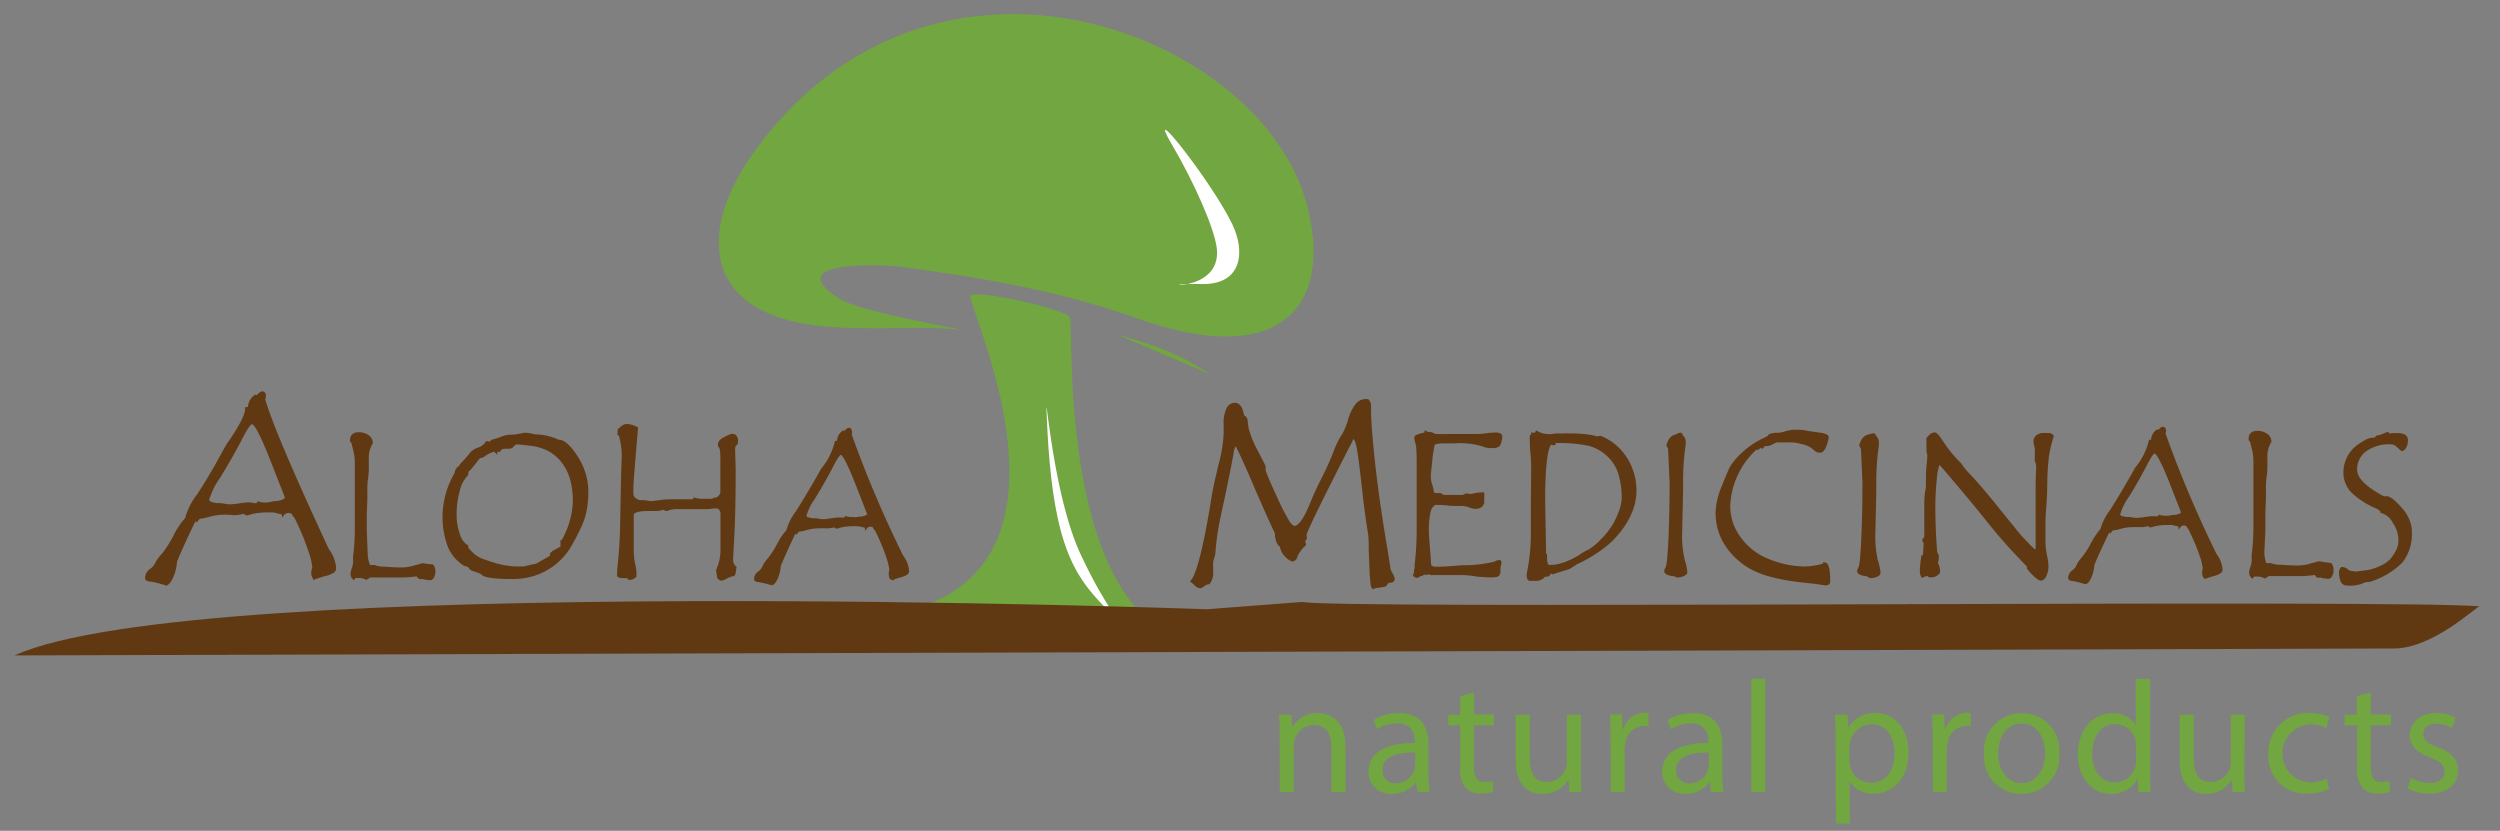<svg id="Layer_1" data-name="Layer 1" xmlns="http://www.w3.org/2000/svg" viewBox="0 0 270.82 90"><rect x="0" y="0" width="270.82" height="90" fill="#808080" stroke="none"/><defs><style>.cls-1{fill:#72a641;}.cls-2{fill:#fff;}.cls-3,.cls-4{fill:#603913;}.cls-3{stroke:#603913;stroke-width:0.27px;}.cls-4{fill-rule:evenodd;}</style></defs><title>Aloha Medicinals Natural Products</title><path class="cls-1" d="M115.88,34.34c.5.52-1.28,26.35,9.82,33.9,2.66,1.81-32.21-1.2-30.3-1.46,23.44-3.24,10.41-31.07,9.7-34.69C104.93,31.23,114.86,33.27,115.88,34.34Z"/><path class="cls-1" d="M90.85,32.32c2.35,1.54,14.32,3.51,13.18,3.39-4-.41-6.48,0-12.71-.21C76,35,75.22,25.38,81.72,16.41c19.4-26.75,54.84-12.79,59.81,5.61,3,11-2.72,18.05-18.27,12.49-10.2-3.65-20.59-4.87-25.68-5.62C96.7,28.76,84.15,27.93,90.85,32.32Z"/><path class="cls-2" d="M127,15.75c2.31,3.91,4.54,8.93,4.81,11.12.64,5.26-8.22,3.78-1.63,3.9,4.43.09,4.73-3.57,3.3-6.5C131.21,19.58,123.77,10.24,127,15.75Z"/><path class="cls-1" d="M120.45,36c.81.5,6.06,1.33,10.49,4.48"/><path class="cls-2" d="M117.3,60.54a47.74,47.74,0,0,0,3.78,6.63c-4.25-4.25-7.14-6.64-7.71-22.74C113.29,42.13,114.17,54.37,117.3,60.54Z"/><path class="cls-3" d="M155.45,47.15l.49,0a6.16,6.16,0,0,0,.7,0l2.54,0,1,0a7.59,7.59,0,0,0,.83-.08,7.9,7.9,0,0,1,1-.08q.6,0,.6.31s0,.17-.08.45a.8.8,0,0,1-.25.54,1,1,0,0,1-.5.11l-.66,0a8.29,8.29,0,0,0-3.61-.5l-1.18,0a3.71,3.71,0,0,0-.81.08,1.27,1.27,0,0,0-.23.14,15.87,15.87,0,0,0-.28,1.89q-.15,1.37-.15,1.55a2.81,2.81,0,0,0,.15.95,3.14,3.14,0,0,1,.18.74q0,.3.53.3h.18a.26.26,0,0,1,.14,0l.15.11a.69.69,0,0,0,.37.09l.65,0,.66,0,.2,0,.22,0a.77.77,0,0,0,.51-.16l.6.06a4.87,4.87,0,0,1,1.25-.18.73.73,0,0,1,0,.21,2.85,2.85,0,0,1,0,.29,2.85,2.85,0,0,0,0,.29.83.83,0,0,0,0,.23q-.16.5-.85.5a2.17,2.17,0,0,1-.63-.16,2.68,2.68,0,0,0-.92-.16l-.65,0c-.16,0-.45,0-.85-.05s-.73-.06-1-.06h-.32A1.74,1.74,0,0,0,155,55a2.46,2.46,0,0,0-.23.83,8.58,8.58,0,0,0-.12,1.47q0,.55.09,1.69t.13,1.73a2.67,2.67,0,0,0,.07.63l.15.07a.51.51,0,0,1,.17.1l.65,0q.55,0,1.54-.08l1-.08.31,0h.39a14.83,14.83,0,0,0,2.79-.39,1.25,1.25,0,0,1,.45-.18c.09,0,.13.07.13.22l-.11.43,0,.39c0,.27-.06.43-.19.49a2,2,0,0,1-.76.09q-.42,0-1.34-.07a10.74,10.74,0,0,0-1.93-.18l-2.77,0H155a.78.78,0,0,0-.23-.11.15.15,0,0,0-.13.07.12.12,0,0,1-.15,0l-.16,0a.4.4,0,0,0-.29.13.71.71,0,0,0-.45.21h-.08a.37.37,0,0,1-.31-.17.45.45,0,0,0,.11-.27l0-.19a.43.43,0,0,1,.07-.24.09.09,0,0,1,0-.09s0-.14,0-.32a32.39,32.39,0,0,0,.22-3.83l0-2.22,0-1.56v-.54l0-2.93q0-1.07-.07-1.86a4.38,4.38,0,0,1-.19-.81.21.21,0,0,1,.11-.18,6,6,0,0,1,1-.29l0-.14.19.1.16,0A1.29,1.29,0,0,1,155.45,47.15Z"/><path class="cls-3" d="M173.38,47.35a5.94,5.94,0,0,1,2.76,2.32,6.41,6.41,0,0,1,1,3.49,6,6,0,0,1-.19,1.47,7.4,7.4,0,0,1-.58,1.47,8.72,8.72,0,0,1-.93,1.43,10.5,10.5,0,0,1-1.25,1.32A12.6,12.6,0,0,1,172.62,60a14.38,14.38,0,0,1-1.85,1l-.78.51-1,.31-.78.25a.28.28,0,0,0-.43.17.64.64,0,0,1-.19.1h-.31a.71.71,0,0,1-.37.33,1.12,1.12,0,0,1-.4.12l-.33,0-.35,0h-.08q-.24,0-.24-.52a3.11,3.11,0,0,1,.07-.39,21.68,21.68,0,0,0,.39-4.2l0-3.37L166,51a15.64,15.64,0,0,0-.07-1.83,12.17,12.17,0,0,1-.07-1.5,1.47,1.47,0,0,1,0-.43A.23.23,0,0,0,166,47h.39l.07-.19a2.59,2.59,0,0,0,1.3.34,2.06,2.06,0,0,0,.39,0l.31-.06.32,0,.34,0,.27,0a6.22,6.22,0,0,1,.74,0,13.75,13.75,0,0,1,1.94.12c.53.08.79.14.79.19l.19,0Zm-5.92,12.78a2.69,2.69,0,0,0,0,.39q0,.82.43.82a5,5,0,0,0,1.61-.31,8.11,8.11,0,0,0,1.81-.91,5.64,5.64,0,0,1,.85-.48,6.3,6.3,0,0,0,1.34-1.11,8.42,8.42,0,0,0,1.1-1.31,7.39,7.39,0,0,0,.77-1.47,5.33,5.33,0,0,0,.44-1.63,9.47,9.47,0,0,0-.38-2.87,4.53,4.53,0,0,0-1.31-2,4.78,4.78,0,0,0-2.1-1.11,16.53,16.53,0,0,0-3.56-.28l-.09.23h-.09a.65.65,0,0,1-.3-.07q-.73.72-.73,6.33l.1,5.49,0,.09A.23.23,0,0,0,167.46,60.13Z"/><path class="cls-3" d="M181.48,62.31q-1.06-.1-1.06-.45a.49.49,0,0,1,.08-.24,1.5,1.5,0,0,0,.13-.32,10.15,10.15,0,0,0,.14-1.23q.09-1.05.16-3.2t.07-4.57l-.16-3.63v0a.59.59,0,0,0-.09-.25.59.59,0,0,1-.09-.24,3.44,3.44,0,0,1,.19-.43,1,1,0,0,1,.66-.54A4.43,4.43,0,0,1,182,47a.15.15,0,0,1,.15.13.25.25,0,0,0,.1.16.8.8,0,0,1,.22.64s0,.11,0,.25a27.77,27.77,0,0,0-.28,4.09l0,.84-.1,4.57a11.57,11.57,0,0,0,.28,3,5.56,5.56,0,0,1,.28,1.31q0,.17-.32.3a1.41,1.41,0,0,1-.53.13h-.07A.32.32,0,0,1,181.48,62.31Z"/><path class="cls-3" d="M198.13,63q0,.28-.39.28l-1.15-.17q-2.31-.24-3.1-.39a20.24,20.24,0,0,1-2-.46,9.73,9.73,0,0,1-2-.85A8,8,0,0,1,188,60.25a7.26,7.26,0,0,1-1.1-1.38,6.4,6.4,0,0,1-.69-1.58,6.69,6.69,0,0,1-.23-1.79,7.94,7.94,0,0,1,.67-2.81q.67-1.69.9-2.11a7.58,7.58,0,0,1,1.14-1.35,8.79,8.79,0,0,1,2.47-1.68q.55-.27.55-.4a2.17,2.17,0,0,1,.8-.13,2.62,2.62,0,0,0,.92-.17,4.08,4.08,0,0,1,1.34-.16,3.66,3.66,0,0,1,.76.07q.34.07.89.14l.84.12a2.12,2.12,0,0,1,.5.14c.14.06.21.13.21.22a4.09,4.09,0,0,1-.23.84q-.23.69-.61.69a.82.82,0,0,1-.43-.14,2.61,2.61,0,0,0-1.36-.76,6.12,6.12,0,0,0-1.17-.22q-.24,0-.7,0l-.65,0-.23,0a.9.9,0,0,0-.37.09l-.37.19a1.55,1.55,0,0,1-.31.11,1.21,1.21,0,0,1-.28,0h-.11l-.16.17a.78.78,0,0,0-.56.24h-.23a8.88,8.88,0,0,0-2.9,6.21,5.83,5.83,0,0,0,1.15,3.48,7,7,0,0,0,3.13,2.41,10.6,10.6,0,0,0,4,.81,8,8,0,0,0,1.21-.14q.83-.14.83-.31.5,0,.5,1.72Z"/><path class="cls-3" d="M202.37,62.31q-1.06-.1-1.06-.45a.49.49,0,0,1,.08-.24,1.5,1.5,0,0,0,.13-.32,10.15,10.15,0,0,0,.14-1.23q.09-1.05.16-3.2t.07-4.57l-.16-3.63v0a.59.59,0,0,0-.09-.25.59.59,0,0,1-.09-.24,3.44,3.44,0,0,1,.19-.43,1,1,0,0,1,.66-.54,4.43,4.43,0,0,1,.53-.14.15.15,0,0,1,.15.13.25.25,0,0,0,.1.16.8.8,0,0,1,.22.64s0,.11,0,.25a27.77,27.77,0,0,0-.28,4.09l0,.84-.1,4.57a11.57,11.57,0,0,0,.28,3,5.56,5.56,0,0,1,.28,1.31q0,.17-.32.3a1.41,1.41,0,0,1-.53.13h-.07A.32.32,0,0,1,202.37,62.31Z"/><path class="cls-3" d="M222.34,47.24l-.2.71a10.07,10.07,0,0,0-.37,2q-.11,1.08-.13,2.52t-.11,2.49q-.08,1-.08,1.71l0,1.21,0,.83a7.87,7.87,0,0,0,.16,1.46,7.33,7.33,0,0,1,.16,1.11,2.38,2.38,0,0,1-.21,1.06c-.14.28-.3.42-.48.42s-.76-.41-1.38-1.23v-.22q-2.46-2.52-4.08-4.55t-3.52-4.28q-1.9-2.25-1.95-2.25c-.07,0-.15.06-.22.19a6.82,6.82,0,0,0-.26,1.53,29.64,29.64,0,0,0-.15,3.22q0,2.07.2,4.69l.17.31v.25q0,.36-.1.45v0a1.8,1.8,0,0,0,.12.4,1.81,1.81,0,0,1,.12.62V62a1.05,1.05,0,0,1-.94.41c-.1,0-.16-.06-.19-.18a3.06,3.06,0,0,0-.66.2,1.29,1.29,0,0,1-.13-.67,11.31,11.31,0,0,1,.16-1.47.14.14,0,0,0,.15-.1,3,3,0,0,0,.06-.56q0-.46.07-.79a.58.58,0,0,1-.17-.32l0-.07a.52.52,0,0,0,.21-.48l0-1.32,0-1.77a10.08,10.08,0,0,1,.09-1.63,4.32,4.32,0,0,0,.09-.63c0-.12,0-.3,0-.56s0-.4,0-.43a9.49,9.49,0,0,1,.07-1.25,8.4,8.4,0,0,0,.07-1.15l-.09-.38a2,2,0,0,0,0-.53c0-.34,0-.61,0-.81a1.63,1.63,0,0,1,.2-.23l.18-.17.08-.06.29-.08q.22,0,.77.85a14.5,14.5,0,0,0,2,2.45s0,0,0,0a9,9,0,0,0,1.2,1.43q1.2,1.31,2.8,3.3l1,1.24q.52.63,1,1.24t1.22,1.35a5.27,5.27,0,0,0,.82.79l.18,0q.09,0,.09-.14l0-.76,0-1.43,0-1.93q0-1.13,0-3l.05-1.63a1.39,1.39,0,0,0-.14-.8.49.49,0,0,1,0-.16,1.62,1.62,0,0,1,0-.28,1.45,1.45,0,0,0,0-.24.35.35,0,0,0,0-.14,3.12,3.12,0,0,0,0-.43,1.18,1.18,0,0,0-.07-.42,1.32,1.32,0,0,1-.07-.45.68.68,0,0,1,.27-.56,1.11,1.11,0,0,1,.71-.21l.23,0H222A.61.61,0,0,1,222.34,47.24Z"/><path class="cls-3" d="M234.44,46.95A124.73,124.73,0,0,0,240,60.09a3.06,3.06,0,0,1,.63,1.59.41.41,0,0,1-.11.28,2.19,2.19,0,0,1-.77.32q-.67.2-.88.29a.61.61,0,0,1-.17-.39,1.87,1.87,0,0,1,0-.38l.06-.17a6.56,6.56,0,0,0-.36-1.5,21.47,21.47,0,0,0-1.24-2.9A.52.52,0,0,1,237,57q-.09-.21-.47-.21a.57.57,0,0,0-.41.21q0-.09-.46-.17l-.33-.09H235a6.45,6.45,0,0,0-1.57.13L233,57a.27.27,0,0,1-.24-.17,2.8,2.8,0,0,1-1,.14,4.85,4.85,0,0,0-.65,0,5.11,5.11,0,0,0-1.36.17,4.71,4.71,0,0,1-.81.18q-.18,0-.35.28l-.16-.11q-1.13,2.33-1.68,3.67a4,4,0,0,1-.35,1.41c-.19.39-.36.58-.51.58h0a9.14,9.14,0,0,0-1.54-.37.19.19,0,0,1-.18-.2.89.89,0,0,1,.39-.68,1.43,1.43,0,0,0,.44-.48,3.55,3.55,0,0,1,.66-1,10.54,10.54,0,0,0,1-1.57,6.79,6.79,0,0,1,1-1.47,5.94,5.94,0,0,1,1.06-2.09q1-1.6,1.81-3t.85-1.52a7.28,7.28,0,0,0,1.53-3v0c.17,0,.25,0,.25-.11v-.11a1.28,1.28,0,0,1,.54-.89l.16.07c.19-.24.34-.37.45-.37s.2.1.2.3A.75.75,0,0,1,234.44,46.95ZM235,56a2.35,2.35,0,0,1,.64-.09q.76-.14.76-.43s-.43-1.11-1.28-3.28S233.68,49,233.42,49s-.54.51-1.08,1.54-1.13,2.08-1.8,3.16a6.66,6.66,0,0,0-1,2q0,.25.33.34l.39.09.21,0a3.25,3.25,0,0,1,.51.05,3.11,3.11,0,0,0,.44.06,6.71,6.71,0,0,0,.87-.09,7.44,7.44,0,0,1,.76-.09,2,2,0,0,1,.38,0l.29,0a.23.23,0,0,0,.22-.15,1.67,1.67,0,0,0,.5.09l.34,0Z"/><path class="cls-3" d="M252.46,61.12a.9.9,0,0,1,.19.59,1.2,1.2,0,0,1-.14.65c-.09.14-.19.21-.29.21a3.42,3.42,0,0,1-.53-.07c-.25,0-.38-.12-.38-.21l-.09.16h-.07a.28.28,0,0,1-.21-.14l-.14-.17a10.49,10.49,0,0,1-1.75.13H247q-.45,0-1.29,0a1.33,1.33,0,0,1-.37.25h0a1.59,1.59,0,0,0-.84-.19l-.35,0a.6.6,0,0,0-.17.17.65.65,0,0,1-.2-.45,1.84,1.84,0,0,1,.09-.5,2.4,2.4,0,0,0,.18-1.1v-.29a25.15,25.15,0,0,0,.19-3.5l0-4.07c0-.18,0-.44,0-.76s0-.55,0-.69l0-1.27a5.13,5.13,0,0,0-.17-1.25q-.17-.67-.2-.84l-.15-.15v-.07q0-.75.8-.75a1.66,1.66,0,0,1,1,.29.88.88,0,0,1,.4.74,3.09,3.09,0,0,0-.43,1.8l0,1a7.94,7.94,0,0,1-.08,1,7.86,7.86,0,0,0-.08.94q0,.19,0,.66t0,.75l-.06,1.47v2l-.11,2.29a3.46,3.46,0,0,0,.25,1.38l.56,0a2.8,2.8,0,0,0,1.11.18q1.07.08,1.54.08a5,5,0,0,0,1.93-.29l.07,0a1.11,1.11,0,0,0,.27-.08,1.13,1.13,0,0,1,.4-.08l.28.06Z"/><path class="cls-3" d="M260.21,48.73a4.07,4.07,0,0,1-.45-.39A1.1,1.1,0,0,0,259,48a4.41,4.41,0,0,0-2.79.8,2.54,2.54,0,0,0-1,2.1q0,1.42,3,3a2.8,2.8,0,0,1,.46,0,2.33,2.33,0,0,1,.87.64,7.07,7.07,0,0,1,.94,1.06,4,4,0,0,1,.49,1,2.94,2.94,0,0,1,.17,1,4.86,4.86,0,0,1-1,3.25,8.39,8.39,0,0,1-3.51,2.07.78.78,0,0,0-.24,0,1.46,1.46,0,0,0-.56.19,4,4,0,0,1-1.55.19.61.61,0,0,1-.59-.35,2.42,2.42,0,0,1-.17-1,.64.64,0,0,1,.16-.39h.09a.85.85,0,0,1,.6.34,5.58,5.58,0,0,0,.83.15l1-.12a5.41,5.41,0,0,0,1.75-.53,3.37,3.37,0,0,0,1.12-.79,6.32,6.32,0,0,0,.59-.9,2.45,2.45,0,0,0,.29-1.2,3.43,3.43,0,0,0-.62-1.93A2.17,2.17,0,0,0,258,55.45v0q0-.19-.5-.48a8.46,8.46,0,0,1-2.73-1.76,3,3,0,0,1-.78-2.05,3.43,3.43,0,0,1,.13-.93,3.69,3.69,0,0,1,.37-.87,3.56,3.56,0,0,1,.6-.76,5,5,0,0,1,1-.7,2.16,2.16,0,0,1,.85-.35h.34l.24-.25a2.12,2.12,0,0,0,.65-.18l.46-.19a.35.35,0,0,1,.15.19,3,3,0,0,1,.63-.07h.23a1.87,1.87,0,0,1,.79.13.56.56,0,0,1,.28.56,1.46,1.46,0,0,1-.16.67Q260.39,48.7,260.21,48.73Z"/><path class="cls-3" d="M148.16,43.37a.9.9,0,0,1,.23.48v.54q0,1.36.26,4.06t.64,5.43q.39,2.73.77,5t.42,2.62a1.43,1.43,0,0,0,.25.65,1.91,1.91,0,0,1,.22.59c0,.17-.16.26-.48.26h-.11l-.3.4a5.36,5.36,0,0,1-.75.14,1.3,1.3,0,0,0-.55.14s-.06-.05-.1-.16a3.84,3.84,0,0,1-.08-.48c0-.21-.05-.47-.07-.79l-.1-2.58q0-1.55-.1-2-.25-1.58-.47-3.29l-.3-2.67q-.27-2.36-.45-3.28t-.5-1.1q-5.19,10.13-5.19,10.61a2.42,2.42,0,0,0,.05.34,2.87,2.87,0,0,0-.23.41.49.49,0,0,1,.12.31,3.36,3.36,0,0,0-1,1.48.57.57,0,0,1-.37.21,2,2,0,0,1-.58-.41,1.89,1.89,0,0,1-.62-1.14.67.67,0,0,1-.18-.15,1.15,1.15,0,0,1-.15-.23,2.79,2.79,0,0,1-.11-.3l-.08-.38c0-.14,0-.29-.07-.47l-.69-1.47-1.32-3q-1.47-3.48-2.26-5a1.84,1.84,0,0,0-.21.21,2.38,2.38,0,0,0-.21.79q-.32,1.75-.81,4.08L132,56.4a27.18,27.18,0,0,0-.47,3.48,2.86,2.86,0,0,1-.13.55,2.15,2.15,0,0,0-.12.6s0,.12,0,.29a3.17,3.17,0,0,1,0,.52,1.79,1.79,0,0,1-.34,1.32,1,1,0,0,0-.54.22.92.92,0,0,1-.38.21h0a.81.81,0,0,1-.51-.27,4,4,0,0,0-.41-.35q1-1.14,2.28-9.1.18-1.15.74-3.46a16,16,0,0,0,.57-3.38l0-1.21a3.26,3.26,0,0,1,.29-1.51.87.87,0,0,1,.78-.54q.69,0,.89,1.32a.54.54,0,0,1,.37.46,8.32,8.32,0,0,0,.14,1,11.36,11.36,0,0,0,1,2.38l.81,1.59V51q.25.74,1.23,2.86a24.33,24.33,0,0,0,1.37,2.68q.38.56.66.56.84,0,2-3,.22-.56,1.06-2.27A27.49,27.49,0,0,0,144.57,49a9.31,9.31,0,0,1,1-2,7.82,7.82,0,0,0,.59-1.5,4.81,4.81,0,0,1,.79-1.64,1.23,1.23,0,0,1,.93-.49A1.5,1.5,0,0,1,148.16,43.37Z"/><path class="cls-3" d="M46.84,61.27a.9.9,0,0,1,.19.59,1.21,1.21,0,0,1-.14.65c-.09.14-.19.21-.29.21a3.4,3.4,0,0,1-.53-.07c-.25,0-.38-.12-.38-.21l-.09.16h-.07a.28.28,0,0,1-.21-.14l-.14-.17a10.51,10.51,0,0,1-1.75.13h-2.1q-.45,0-1.29,0a1.33,1.33,0,0,1-.37.25h0a1.58,1.58,0,0,0-.84-.19l-.35,0a.58.58,0,0,0-.17.17.65.65,0,0,1-.2-.45,1.82,1.82,0,0,1,.09-.5,2.39,2.39,0,0,0,.18-1.1v-.29a25.24,25.24,0,0,0,.19-3.5l0-4.07q0-.28,0-.76c0-.32,0-.55,0-.69l0-1.27a5.15,5.15,0,0,0-.17-1.25q-.17-.67-.2-.84l-.15-.15v-.07q0-.75.8-.75a1.65,1.65,0,0,1,1,.29.88.88,0,0,1,.4.74,3.08,3.08,0,0,0-.43,1.8l0,1a8,8,0,0,1-.08,1,7.86,7.86,0,0,0-.08.94q0,.19,0,.66t0,.75l-.06,1.47v2L39.7,60A3.46,3.46,0,0,0,40,61.34l.56,0a2.81,2.81,0,0,0,1.11.18q1.07.08,1.54.08a5,5,0,0,0,1.93-.29l.07,0a1.11,1.11,0,0,0,.27-.08,1.12,1.12,0,0,1,.4-.08l.28.06Z"/><path class="cls-3" d="M60.52,47.78q.77-.06,1.93,1.71a6.94,6.94,0,0,1,1.15,3.87,10,10,0,0,1-.2,2,7.15,7.15,0,0,1-.6,1.76,22.23,22.23,0,0,1-1.21,2.28,7.09,7.09,0,0,1-1.78,1.86,7.38,7.38,0,0,1-2,1,7.76,7.76,0,0,1-2.33.33q-3.08,0-3.31-.54l-.66-.24a2,2,0,0,1-.48-.19l-.29-.35-.41-.1a4.32,4.32,0,0,1-1.7-2,9.23,9.23,0,0,1,.66-7.73,2,2,0,0,0,.14-.39.7.7,0,0,1,.27-.39.53.53,0,0,0,.23-.28q.94-1,1.11-1.28a1.9,1.9,0,0,1,.8-.49,1.59,1.59,0,0,0,.83-.61.17.17,0,0,1,.19-.08L53,48l.09,0,.16-.18c.06-.06.1-.08.12-.07a6.87,6.87,0,0,0,.85-.27,3.38,3.38,0,0,1,.94-.25,5,5,0,0,0,1-.09l.72-.13a2.71,2.71,0,0,1,.61.08l.48.1A6.25,6.25,0,0,1,60.52,47.78Zm.33,11a9.4,9.4,0,0,0,1.34-4.46,8.82,8.82,0,0,0-.32-2.48A5.42,5.42,0,0,0,60.94,50a4.89,4.89,0,0,0-1.43-1.23,5.61,5.61,0,0,0-2.09-.62Q56.16,48,55.92,48a.68.68,0,0,0-.2.12,1.3,1.3,0,0,0-.3.29.88.88,0,0,1-.37.07l-.37,0a.66.66,0,0,0-.61.34l-.07,0s-.07,0-.09-.11l-.17.09v.15s0,0-.08-.08-.06-.08-.1-.08h0a3.1,3.1,0,0,0-1.23.61,2.24,2.24,0,0,1-.41.12,5.49,5.49,0,0,0-.4.49l-.44.56a3,3,0,0,1-.33.34.63.63,0,0,0-.16.49,3.65,3.65,0,0,0-.92,1.76,9.57,9.57,0,0,0-.34,2.57,6.29,6.29,0,0,0,.37,2.2,2.1,2.1,0,0,0,.9,1.24v.23a7.65,7.65,0,0,0,.73.74,3.4,3.4,0,0,0,1.13.6q.74.26,1.26.41a9.31,9.31,0,0,0,1.15.25,8.19,8.19,0,0,0,1.27.1l.6,0,.79-.19.56-.11a5.23,5.23,0,0,0,.59-.33l.8-.45a.51.51,0,0,0,.17-.12.32.32,0,0,0,.07-.2V60a1.18,1.18,0,0,1,.43-.32l.59-.33a.35.35,0,0,0,.22-.3A.52.52,0,0,0,60.86,58.79Z"/><path class="cls-3" d="M77.92,48.32a.7.7,0,0,1,0-.22q0-.35.64-.66a4.2,4.2,0,0,1,.72-.31h.09a.39.39,0,0,1,.32.18.74.74,0,0,1,.13.45,1,1,0,0,1-.07.34q-.25.09-.25.65l.06,2.06q0,4.42-.14,7.08t-.14,2.74a1.09,1.09,0,0,0,.37.84q-.05.32-.09.55t-.1.25a2.61,2.61,0,0,0-.77.28,1.71,1.71,0,0,1-.56.22c-.06,0-.16-.06-.3-.19l-.13-.79a5.35,5.35,0,0,0,.48-2.43V59l0-3.52a.63.63,0,0,0-.14-.29.55.55,0,0,0-.33-.24,2.17,2.17,0,0,0-.44,0l-.56.07H75.52q-1.9,0-2.37,0a2.62,2.62,0,0,0-.69.12l-.25.08a.28.28,0,0,1-.27-.17,2.29,2.29,0,0,1-.8.17l-.89,0q-1.73,0-1.73.59V56l0,.88,0,1,0,1.7A7.18,7.18,0,0,0,68.65,61a6.69,6.69,0,0,1,.16,1l0,.43-.39.25a2,2,0,0,0-.86-.19,2.12,2.12,0,0,0-.37,0c-.08-.09-.15-.13-.2-.13l0,0a1.4,1.4,0,0,1,0-.34s0-.12,0-.29a48.5,48.5,0,0,0,.32-4.94l.11-5.51.07-1.88a8.86,8.86,0,0,0-.34-2.33L66.91,47a.12.12,0,0,0,.13-.13V46.7c0-.12,0-.2.13-.21a1,1,0,0,1,.75-.43,2.84,2.84,0,0,1,1.06.32q-.5,5.85-.5,6.42s0,.16,0,.34,0,.28,0,.29l0,.11a.68.68,0,0,0,.31.53,1,1,0,0,0,.64.24h.14a3.52,3.52,0,0,1,.5.05,3.41,3.41,0,0,0,.49.06l.85-.1a9.67,9.67,0,0,1,1.12-.1q1,0,1.73,0l.76,0a.22.22,0,0,0,.21-.17,3.3,3.3,0,0,0,.85.12H77.2a.31.31,0,0,1,.22-.12.78.78,0,0,0,.58-.32.84.84,0,0,0,.17-.4v-.63l0-2.18v-.52Q78.2,48.39,77.92,48.32Z"/><path class="cls-3" d="M92.13,47.1a124.87,124.87,0,0,0,5.58,13.14,3,3,0,0,1,.63,1.59.41.41,0,0,1-.1.28,2.19,2.19,0,0,1-.77.32q-.67.2-.88.29a.61.61,0,0,1-.17-.39,1.84,1.84,0,0,1,0-.38l.06-.17a6.52,6.52,0,0,0-.36-1.5,21.46,21.46,0,0,0-1.23-2.9.51.51,0,0,1-.18-.25c-.06-.14-.22-.21-.47-.21a.57.57,0,0,0-.41.21q0-.09-.47-.17l-.33-.09h-.33a6.44,6.44,0,0,0-1.57.13l-.46.13a.27.27,0,0,1-.24-.17,2.8,2.8,0,0,1-1,.14,4.85,4.85,0,0,0-.65,0,5.11,5.11,0,0,0-1.36.17,4.7,4.7,0,0,1-.81.18q-.18,0-.35.28l-.16-.11Q85,59.93,84.45,61.27a4,4,0,0,1-.35,1.41c-.19.39-.36.58-.52.58h0A9.14,9.14,0,0,0,82,62.9a.19.19,0,0,1-.18-.2.89.89,0,0,1,.39-.68,1.43,1.43,0,0,0,.44-.48,3.52,3.52,0,0,1,.66-1,10.58,10.58,0,0,0,1-1.57,6.81,6.81,0,0,1,1-1.47,6,6,0,0,1,1.06-2.09q1-1.6,1.81-3t.85-1.52a7.28,7.28,0,0,0,1.53-3v0c.17,0,.25,0,.25-.11v-.11a1.28,1.28,0,0,1,.54-.89l.16.07c.19-.24.34-.37.45-.37s.2.1.2.3A.75.75,0,0,1,92.13,47.1Zm.54,9.09a2.34,2.34,0,0,1,.64-.09q.76-.14.76-.43s-.43-1.11-1.28-3.28-1.42-3.25-1.68-3.25-.54.51-1.08,1.54-1.13,2.08-1.8,3.16a6.65,6.65,0,0,0-1,2q0,.25.33.34l.39.09.21,0a3.25,3.25,0,0,1,.51.05,3.11,3.11,0,0,0,.44.06,6.73,6.73,0,0,0,.87-.09,7.44,7.44,0,0,1,.76-.09,2,2,0,0,1,.38,0l.29,0a.23.23,0,0,0,.22-.15,1.67,1.67,0,0,0,.5.09l.34,0Z"/><path class="cls-3" d="M28.59,43.27q1.1,3.78,6.91,16.27a3.78,3.78,0,0,1,.78,2,.51.51,0,0,1-.13.34,2.71,2.71,0,0,1-1,.4q-.83.25-1.09.36a.76.76,0,0,1-.21-.48,2.28,2.28,0,0,1,.05-.47l.07-.21a8.09,8.09,0,0,0-.45-1.86A26.61,26.61,0,0,0,32,56a.64.64,0,0,1-.23-.31c-.08-.17-.27-.25-.58-.25a.71.71,0,0,0-.51.26c0-.07-.22-.14-.58-.21l-.41-.11h-.41a8,8,0,0,0-1.94.16l-.57.16a.33.33,0,0,1-.3-.21,3.49,3.49,0,0,1-1.25.18,6,6,0,0,0-.8-.05,6.32,6.32,0,0,0-1.68.21,5.7,5.7,0,0,1-1,.22q-.23,0-.43.35l-.19-.14q-1.4,2.89-2.08,4.55a4.88,4.88,0,0,1-.43,1.75q-.35.72-.64.72h0a11.46,11.46,0,0,0-1.9-.45.23.23,0,0,1-.22-.25,1.1,1.1,0,0,1,.48-.84,1.75,1.75,0,0,0,.55-.6A4.37,4.37,0,0,1,17.71,60,13.17,13.17,0,0,0,18.95,58a8.46,8.46,0,0,1,1.23-1.82,7.38,7.38,0,0,1,1.31-2.59q1.3-2,2.24-3.73T24.79,48q1.9-2.73,1.9-3.72v-.05q.31,0,.31-.14V44a1.59,1.59,0,0,1,.67-1.1l.19.08q.36-.45.56-.45c.16,0,.25.12.25.37A.94.94,0,0,1,28.59,43.27Zm.67,11.25a2.88,2.88,0,0,1,.79-.11q.94-.18.95-.53s-.53-1.37-1.59-4.06-1.75-4-2.08-4-.67.63-1.34,1.91-1.41,2.57-2.23,3.91a8.23,8.23,0,0,0-1.23,2.46q0,.31.41.42a3.4,3.4,0,0,0,.48.11l.26,0a3.89,3.89,0,0,1,.63.07,3.83,3.83,0,0,0,.55.07,8.38,8.38,0,0,0,1.08-.11,9.07,9.07,0,0,1,.94-.11,2.47,2.47,0,0,1,.47.05l.36.05a.28.28,0,0,0,.27-.19,2,2,0,0,0,.62.11l.42,0A.91.91,0,0,1,29.26,54.52Z"/><path class="cls-4" d="M130.72,66C130.92,66,21.45,62,1.57,71l257.9-.75c4.07-.11,8.44-4.23,9.12-4.57-9.13-.75-110.85.24-125.79-.35-.62,0-1.21-.07-1.78-.12"/><path class="cls-1" d="M138.62,79.69c0-.86,0-1.57-.07-2.26h1.35l.09,1.38h0a3.07,3.07,0,0,1,2.76-1.57c1.16,0,3,.69,3,3.56v5h-1.52V81c0-1.35-.5-2.47-1.93-2.47a2.23,2.23,0,0,0-2.14,2.26v5h-1.52Z"/><path class="cls-1" d="M153.53,85.79l-.12-1.05h-.05A3.11,3.11,0,0,1,150.8,86a2.38,2.38,0,0,1-2.56-2.4c0-2,1.8-3.13,5-3.11V80.3a1.72,1.72,0,0,0-1.9-1.93,4.17,4.17,0,0,0-2.18.62l-.35-1a5.19,5.19,0,0,1,2.75-.74c2.56,0,3.18,1.74,3.18,3.42v3.13a11.78,11.78,0,0,0,.14,2Zm-.22-4.27c-1.66,0-3.54.26-3.54,1.88a1.35,1.35,0,0,0,1.43,1.45,2.08,2.08,0,0,0,2-1.4,1.59,1.59,0,0,0,.09-.48Z"/><path class="cls-1" d="M159.67,75v2.4h2.18v1.16h-2.18V83.1c0,1,.29,1.62,1.14,1.62a3.39,3.39,0,0,0,.88-.1l.07,1.14a3.74,3.74,0,0,1-1.35.21,2.1,2.1,0,0,1-1.64-.64,3.09,3.09,0,0,1-.59-2.18V78.59h-1.29V77.43h1.29v-2Z"/><path class="cls-1" d="M171.25,83.51c0,.86,0,1.62.07,2.28H170l-.09-1.36h0A3.15,3.15,0,0,1,167.08,86c-1.31,0-2.88-.73-2.88-3.66V77.43h1.52v4.63c0,1.59.48,2.66,1.87,2.66a2.2,2.2,0,0,0,2-1.38,2.23,2.23,0,0,0,.14-.78V77.43h1.52Z"/><path class="cls-1" d="M174.46,80c0-1,0-1.83-.07-2.61h1.33l.05,1.64h.07a2.51,2.51,0,0,1,2.31-1.83,1.61,1.61,0,0,1,.43.05v1.43a2.24,2.24,0,0,0-.52-.05,2.13,2.13,0,0,0-2,2,4.22,4.22,0,0,0-.07.71v4.46h-1.5Z"/><path class="cls-1" d="M185.34,85.79l-.12-1.05h-.05A3.12,3.12,0,0,1,182.61,86a2.38,2.38,0,0,1-2.56-2.4c0-2,1.8-3.13,5-3.11V80.3a1.72,1.72,0,0,0-1.9-1.93A4.17,4.17,0,0,0,181,79l-.35-1a5.19,5.19,0,0,1,2.75-.74c2.56,0,3.18,1.74,3.18,3.42v3.13a11.79,11.79,0,0,0,.14,2Zm-.22-4.27c-1.66,0-3.54.26-3.54,1.88A1.35,1.35,0,0,0,183,84.86a2.08,2.08,0,0,0,2-1.4,1.59,1.59,0,0,0,.09-.48Z"/><path class="cls-1" d="M189.72,73.53h1.52V85.79h-1.52Z"/><path class="cls-1" d="M198.84,80.16c0-1.07,0-1.93-.07-2.73h1.37l.07,1.43h0a3.29,3.29,0,0,1,3-1.62c2,0,3.54,1.71,3.54,4.25,0,3-1.83,4.49-3.8,4.49a2.93,2.93,0,0,1-2.57-1.31h0v4.54h-1.5Zm1.5,2.23a3.36,3.36,0,0,0,.07.62,2.34,2.34,0,0,0,2.28,1.78c1.61,0,2.54-1.31,2.54-3.23,0-1.68-.88-3.11-2.49-3.11a2.43,2.43,0,0,0-2.3,1.88,2.46,2.46,0,0,0-.1.62Z"/><path class="cls-1" d="M209.36,80c0-1,0-1.83-.07-2.61h1.33l.05,1.64h.07a2.51,2.51,0,0,1,2.31-1.83,1.61,1.61,0,0,1,.43.05v1.43a2.24,2.24,0,0,0-.52-.05,2.13,2.13,0,0,0-2,2,4.22,4.22,0,0,0-.07.71v4.46h-1.5Z"/><path class="cls-1" d="M223.09,81.54A4.09,4.09,0,0,1,218.93,86a4,4,0,0,1-4-4.3,4.08,4.08,0,0,1,4.15-4.44A4,4,0,0,1,223.09,81.54Zm-6.63.09c0,1.83,1.05,3.21,2.54,3.21s2.54-1.36,2.54-3.25c0-1.42-.71-3.21-2.5-3.21S216.46,80,216.46,81.63Z"/><path class="cls-1" d="M232.92,73.53v10.1c0,.74,0,1.59.07,2.16h-1.36l-.07-1.45h0A3.09,3.09,0,0,1,228.67,86c-2,0-3.58-1.71-3.58-4.25,0-2.78,1.71-4.49,3.75-4.49a2.8,2.8,0,0,1,2.52,1.28h0v-5Zm-1.52,7.31a2.69,2.69,0,0,0-.07-.64,2.24,2.24,0,0,0-2.19-1.76c-1.57,0-2.5,1.38-2.5,3.23,0,1.69.83,3.09,2.47,3.09a2.28,2.28,0,0,0,2.23-1.81,2.65,2.65,0,0,0,.07-.66Z"/><path class="cls-1" d="M243.13,83.51c0,.86,0,1.62.07,2.28h-1.35l-.09-1.36h0A3.15,3.15,0,0,1,239,86c-1.31,0-2.88-.73-2.88-3.66V77.43h1.52v4.63c0,1.59.48,2.66,1.87,2.66a2.2,2.2,0,0,0,2-1.38,2.23,2.23,0,0,0,.14-.78V77.43h1.52Z"/><path class="cls-1" d="M252.29,85.48a5.6,5.6,0,0,1-2.4.48,4,4,0,0,1-4.16-4.27,4.25,4.25,0,0,1,4.49-4.44,5.07,5.07,0,0,1,2.11.43L252,78.87a3.53,3.53,0,0,0-1.76-.4,3.15,3.15,0,0,0-.05,6.29,4.31,4.31,0,0,0,1.87-.42Z"/><path class="cls-1" d="M256.82,75v2.4H259v1.16h-2.18V83.1c0,1,.29,1.62,1.14,1.62a3.38,3.38,0,0,0,.88-.1l.07,1.14a3.73,3.73,0,0,1-1.35.21,2.11,2.11,0,0,1-1.64-.64,3.1,3.1,0,0,1-.59-2.18V78.59H254V77.43h1.3v-2Z"/><path class="cls-1" d="M261.19,84.24a4,4,0,0,0,2,.6c1.11,0,1.62-.55,1.62-1.24s-.43-1.12-1.55-1.54c-1.5-.54-2.21-1.36-2.21-2.37,0-1.35,1.09-2.45,2.88-2.45a4.17,4.17,0,0,1,2.06.52l-.38,1.11a3.26,3.26,0,0,0-1.71-.48c-.9,0-1.4.52-1.4,1.14s.5,1,1.59,1.42c1.45.55,2.19,1.28,2.19,2.52,0,1.47-1.14,2.5-3.13,2.5a4.76,4.76,0,0,1-2.35-.57Z"/></svg>